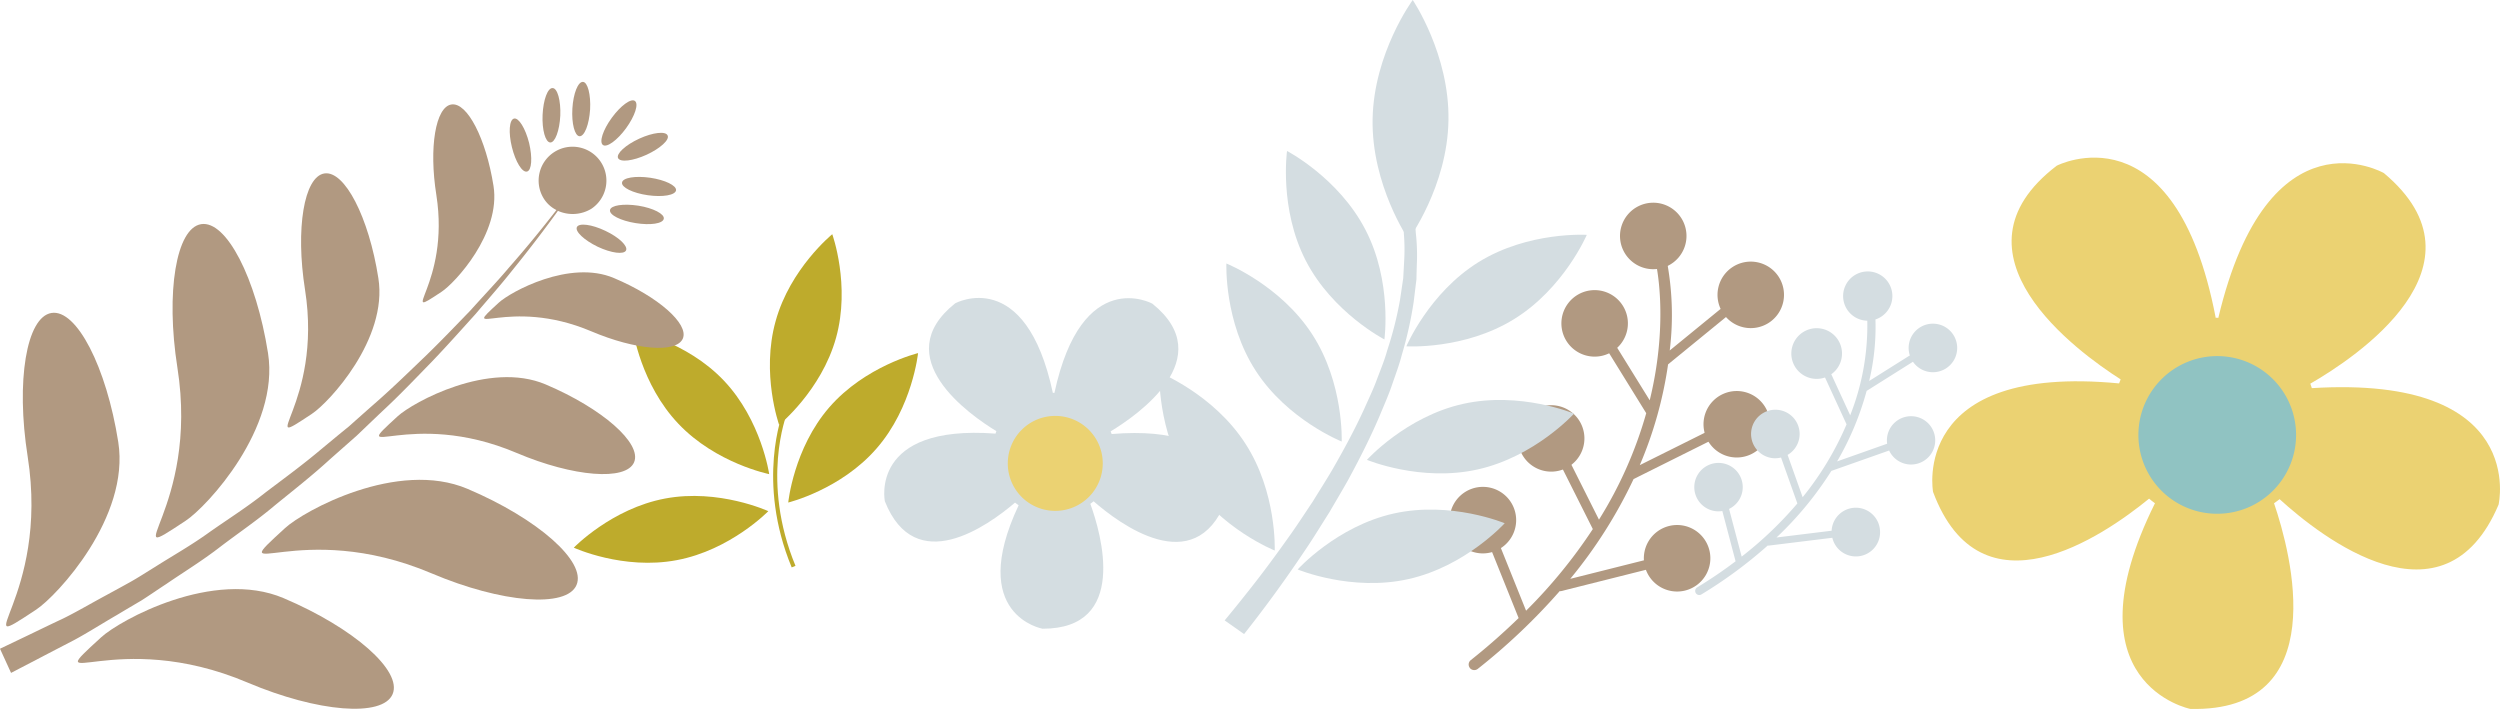 <svg xmlns="http://www.w3.org/2000/svg" width="423.147" height="120" viewBox="0 0 423.147 120">
  <g id="flower_l" transform="translate(0 120) rotate(-90)">
    <g id="Group_3774" data-name="Group 3774" transform="translate(23.96 97.12)">
      <path id="Path_35157" data-name="Path 35157" d="M14.723,11.193c8.9,2.48,17.546-.636,17.546-.636S26.466,3.427,17.552.97C8.655-1.517,0,1.563,0,1.563S5.8,8.712,14.723,11.193Z" transform="translate(24.129 33.191)" fill="#beab2c"/>
      <path id="Path_35158" data-name="Path 35158" d="M15.828,15.377C22.539,9.017,24.3,0,24.3,0S15.212,1.311,8.515,7.689C1.812,14.044,0,23.047,0,23.047S9.116,21.743,15.828,15.377Z" transform="translate(15.788 10.026)" fill="#beab2c"/>
      <path id="Path_35159" data-name="Path 35159" d="M16.118,6.951C9.148.9,0,0,0,0S2.179,8.922,9.179,14.974c6.968,6.063,16.111,7,16.111,7S23.114,13.025,16.118,6.951Z" transform="translate(10.983 36.297)" fill="#beab2c"/>
      <path id="Path_35160" data-name="Path 35160" d="M10.876,15.463C9.171,6.381,2.557,0,2.557,0S-1.281,8.349.447,17.438c1.7,9.079,8.288,15.487,8.288,15.487S12.583,24.563,10.876,15.463Z" transform="translate(0.785 0)" fill="#beab2c"/>
      <path id="Path_35161" data-name="Path 35161" d="M.267,3.782c14.32-5.927,25.6-1.51,25.714-1.467l.263-.653C26.124,1.623,14.58-2.9,0,3.139Z" transform="translate(0 33.742)" fill="#beab2c"/>
    </g>
    <g id="Group_3775" data-name="Group 3775" transform="translate(6.578 245.376)">
      <path id="Path_35162" data-name="Path 35162" d="M13.377,15.414a1.14,1.14,0,0,0-.019.177l3.8,15.126a.819.819,0,1,0,1.589-.4l-3.3-13.124A79.955,79.955,0,0,0,32.335,27.913L39.214,41.7a.81.81,0,0,0,1.091.375l0,0a.819.819,0,0,0,.373-1.1L34.692,28.962a67.891,67.891,0,0,0,17.058,4.79l7.994,9.785a.816.816,0,0,0,1.153.114.826.826,0,0,0,.122-1.152L54.1,34.033a49.278,49.278,0,0,0,15.613-.578.95.95,0,0,0-.481-1.838c-.175.043-9.86,2.383-23.567-.971l9.671-5.988a.822.822,0,0,0-.8-1.434.219.219,0,0,0-.068.039L43.485,30.055a69.886,69.886,0,0,1-18.019-8l10.1-5.072a.821.821,0,0,0-.733-1.468h-.009l-10.952,5.5A86.4,86.4,0,0,1,10.053,9.719L21.5,5.115a.775.775,0,0,0,.451-1.063A.823.823,0,0,0,20.887,3.6L8.87,8.431a.562.562,0,0,0-.054.021l-.009,0C6.428,6,4.046,3.329,1.691.361A.938.938,0,0,0,.532.1L.359.2A.96.96,0,0,0,.207,1.539,104.454,104.454,0,0,0,13.377,15.414Z" transform="translate(0 3.208)" fill="#b19981"/>
      <path id="Path_35163" data-name="Path 35163" d="M.907,8.694a5.628,5.628,0,1,1,7.785,1.658A5.636,5.636,0,0,1,.907,8.694Z" transform="translate(57.885 45.326)" fill="#b19981"/>
      <path id="Path_35164" data-name="Path 35164" d="M.491,7.921a5.625,5.625,0,1,1,7.426,2.842A5.625,5.625,0,0,1,.491,7.921Z" transform="translate(35.986 42.958)" fill="#b19981"/>
      <path id="Path_35165" data-name="Path 35165" d="M.157,6.948A5.629,5.629,0,1,1,6.951,11.1,5.633,5.633,0,0,1,.157,6.948Z" transform="translate(13.301 32.861)" fill="#b19981"/>
      <path id="Path_35166" data-name="Path 35166" d="M.578,8.113a5.627,5.627,0,1,1,7.537,2.566A5.63,5.63,0,0,1,.578,8.113Z" transform="translate(67.857 28.82)" fill="#b19981"/>
      <path id="Path_35167" data-name="Path 35167" d="M.042,6.31A5.628,5.628,0,1,1,6.324,11.2,5.631,5.631,0,0,1,.042,6.31Z" transform="translate(53.061 18.917)" fill="#b19981"/>
      <path id="Path_35168" data-name="Path 35168" d="M0,5.8a5.622,5.622,0,1,1,5.8,5.445A5.62,5.62,0,0,1,0,5.8Z" transform="translate(33.597 11.553)" fill="#b19981"/>
      <path id="Path_35169" data-name="Path 35169" d="M.007,5.347a5.631,5.631,0,1,1,5.344,5.894A5.64,5.64,0,0,1,.007,5.347Z" transform="translate(19.753 0)" fill="#b19981"/>
    </g>
    <g id="Group_3776" data-name="Group 3776" transform="translate(12.676 196.222)">
      <path id="Path_35170" data-name="Path 35170" d="M20.353,0C9.179-.2,0,6.082,0,6.082s8.967,6.586,20.146,6.758c11.175.2,20.375-6.048,20.375-6.048S31.547.195,20.353,0Z" transform="translate(66.803 36.102)" fill="#d4dde1"/>
      <path id="Path_35171" data-name="Path 35171" d="M14.3,12.256C9.092,3.833.022,0,.022,0S-.595,9.826,4.636,18.246c5.2,8.424,14.253,12.295,14.253,12.295S19.51,20.693,14.3,12.256Z" transform="translate(48.683 41.817)" fill="#d4dde1"/>
      <path id="Path_35172" data-name="Path 35172" d="M13.309,3.377C4.518,7.917,0,16.671,0,16.671s9.758,1.357,18.548-3.2C27.347,8.933,31.895.193,31.895.193S22.127-1.177,13.309,3.377Z" transform="translate(49.873 21.428)" fill="#d4dde1"/>
      <path id="Path_35173" data-name="Path 35173" d="M11.954,4.989C3.64,10.377,0,19.524,0,19.524s9.849.4,18.15-4.994C26.469,9.142,30.133.008,30.133.008S20.277-.411,11.954,4.989Z" transform="translate(32.592 11.347)" fill="#d4dde1"/>
      <path id="Path_35174" data-name="Path 35174" d="M11.955,4.988C3.641,10.382,0,19.536,0,19.536s9.852.406,18.147-5C26.461,9.158,30.129.007,30.129.007S20.277-.394,11.955,4.988Z" transform="translate(14.143 0)" fill="#d4dde1"/>
      <path id="Path_35175" data-name="Path 35175" d="M11.764,16.264C9.614,6.6,2.293,0,2.293,0S-1.5,9.1.671,18.753c2.156,9.667,9.445,16.3,9.445,16.3S13.929,25.942,11.764,16.264Z" transform="translate(27.198 35.145)" fill="#d4dde1"/>
      <path id="Path_35176" data-name="Path 35176" d="M11.768,16.264C9.613,6.6,2.3,0,2.3,0S-1.5,9.089.67,18.752c2.156,9.667,9.451,16.291,9.451,16.291S13.931,25.942,11.768,16.264Z" transform="translate(8.64 23.42)" fill="#d4dde1"/>
      <path id="Path_35177" data-name="Path 35177" d="M69.52,32.227s-.566.045-1.627.125a33.793,33.793,0,0,1-4.581.2c-.993-.035-2.085-.07-3.274-.092-1.185-.151-2.463-.3-3.828-.47a65.529,65.529,0,0,1-8.983-2.015c-1.64-.42-3.278-1.039-4.988-1.629C40.507,27.767,38.8,27,37.019,26.264c-3.547-1.5-7.173-3.329-10.856-5.326-1.833-1.02-3.656-2.123-5.524-3.2-1.817-1.16-3.675-2.29-5.512-3.5C11.475,11.809,7.811,9.253,4.262,6.57,2.827,5.5,1.412,4.4,0,3.287L2.316,0c1.421,1.174,2.851,2.343,4.31,3.492,3.425,2.752,6.953,5.342,10.484,7.836,1.756,1.234,3.557,2.394,5.307,3.577,1.8,1.1,3.557,2.229,5.32,3.266,3.549,2.047,7.038,3.93,10.444,5.478,1.711.761,3.353,1.555,5.01,2.153,1.651.626,3.228,1.274,4.787,1.7a61.511,61.511,0,0,0,8.6,2.179c1.3.194,2.526.372,3.655.54,1.132.063,2.176.124,3.12.17a31.945,31.945,0,0,0,4.375-.059c1.008-.051,1.546-.076,1.546-.076Z" transform="translate(0 11.064)" fill="#d4dde1"/>
    </g>
    <path id="Path_35178" data-name="Path 35178" d="M11.1,31.417a4.1,4.1,0,0,0-.215-8.173L9.738,13.913A57.94,57.94,0,0,0,21.009,23.2l3.451,9.779a4.089,4.089,0,1,0,1.151-.339l-2.995-8.471a49.3,49.3,0,0,0,11.935,5l4.915,7.811c.007.01.015.007.022.025a4.109,4.109,0,1,0,1.044-.519.623.623,0,0,0-.059-.141L36.231,29.6a39.307,39.307,0,0,0,10.413,1.062l0,.008a4.169,4.169,0,1,0-.211-1.39,41.188,41.188,0,0,1-16.01-2.894l6.946-3.2a4.29,4.29,0,1,0-.546-1.062l-7.935,3.648A51.888,51.888,0,0,1,16.56,18.339l7.159-2.548A4.1,4.1,0,0,0,31.346,14.1a4.11,4.11,0,1,0-8.185-.759,4.186,4.186,0,0,0,.113,1.341L15.5,17.446a63.7,63.7,0,0,1-9-9.429l8.073-2.131A4.1,4.1,0,1,0,14.223,3.4a3.942,3.942,0,0,0,0,1.343L5.756,6.976c-.014,0-.033.013-.044.015h0A77.224,77.224,0,0,1,1.285.474.7.7,0,0,0,.469.187.584.584,0,0,0,.332.252.689.689,0,0,0,.1,1.2a76.424,76.424,0,0,0,8.29,11.243c0,.045-.036.086-.027.127L9.69,23.363A4.095,4.095,0,0,0,11.1,31.417Z" transform="translate(19.286 286.775)" fill="#d4dde1"/>
    <g id="Group_3777" data-name="Group 3777" transform="translate(0.034 0)">
      <path id="Path_35179" data-name="Path 35179" d="M28.786,3.643C4.6,7.459-5.387-7.366,2.829,5.081,5.181,8.643,18.472,20.989,31.2,18.982s22.524-7.057,21.846-11.3S41.505,1.64,28.786,3.643Z" transform="translate(13.948 1.035)" fill="#b19981"/>
      <path id="Path_35180" data-name="Path 35180" d="M28.776,3.642C4.586,7.465-5.386-7.355,2.832,5.064,5.18,8.631,18.469,21,31.2,18.985s22.49-7.063,21.821-11.313C52.358,3.443,41.511,1.645,28.776,3.642Z" transform="translate(29.006 26.379)" fill="#b19981"/>
      <path id="Path_35181" data-name="Path 35181" d="M23.33,2.961C3.736,6.045-4.373-5.961,2.3,4.106,4.2,7.011,14.979,17.02,25.278,15.375,35.607,13.764,43.544,9.658,43,6.231,42.447,2.8,33.657,1.329,23.33,2.961Z" transform="translate(47.607 48.666)" fill="#b19981"/>
      <path id="Path_35182" data-name="Path 35182" d="M18.172,2.309C2.894,4.7-3.4-4.642,1.79,3.2,3.278,5.462,11.663,13.258,19.7,11.984S33.911,7.518,33.488,4.858C33.076,2.18,26.215,1.029,18.172,2.309Z" transform="translate(68.794 71.547)" fill="#b19981"/>
      <path id="Path_35183" data-name="Path 35183" d="M4.426,28.747C13.993,6.215,2.032-7.066,12.09,3.933c2.9,3.151,11.669,19.028,6.639,30.876C13.693,46.69,6.423,54.951,2.474,53.271S-.6,40.616,4.426,28.747Z" transform="translate(0 13.181)" fill="#b19981"/>
      <path id="Path_35184" data-name="Path 35184" d="M4.419,28.764C13.994,6.22,2.037-7.067,12.1,3.932c2.9,3.152,11.67,19.028,6.635,30.882C13.693,46.694,6.412,54.947,2.467,53.262-1.475,51.6-.6,40.615,4.419,28.764Z" transform="translate(18.488 44.322)" fill="#b19981"/>
      <path id="Path_35185" data-name="Path 35185" d="M3.584,23.313C11.347,5.02,1.648-5.718,9.811,3.184c2.339,2.566,9.446,15.424,5.369,25.037S5.2,44.535,2.01,43.183-.489,32.921,3.584,23.313Z" transform="translate(39.715 64.143)" fill="#b19981"/>
      <path id="Path_35186" data-name="Path 35186" d="M2.8,18.147C8.827,3.932,1.282-4.459,7.65,2.479c1.829,1.99,7.35,12.015,4.164,19.5-3.158,7.494-7.76,12.7-10.236,11.659C-.941,32.553-.378,25.639,2.8,18.147Z" transform="translate(61.086 81.94)" fill="#b19981"/>
      <path id="Path_35187" data-name="Path 35187" d="M9.781,19.757c.791,1.322,1.612,2.7,2.441,4.12.874,1.386,1.864,2.789,2.81,4.25,2,2.909,3.905,6.05,6.255,9.085,2.306,3.018,4.517,6.3,7.1,9.35,2.527,3.1,5.024,6.3,7.779,9.3C37.5,57.37,38.849,58.9,40.175,60.4c1.407,1.472,2.807,2.929,4.166,4.366,2.7,2.916,5.567,5.629,8.276,8.275,2.731,2.617,5.494,5.072,8.061,7.393,2.643,2.248,5.1,4.419,7.487,6.3,3.89,3.155,7.334,5.747,10.041,7.7a6.1,6.1,0,0,0,.346,5.652,5.736,5.736,0,1,0,1.831-8.106,5.317,5.317,0,0,0-2.039,2.205c-2.628-2.05-5.973-4.724-9.716-8.018-2.326-1.954-4.68-4.213-7.257-6.522-2.494-2.415-5.133-4.933-7.758-7.638-2.608-2.728-5.338-5.515-7.939-8.491-1.314-1.495-2.645-2.993-3.968-4.475-1.26-1.565-2.554-3.109-3.839-4.665C35.265,51.3,32.9,48.056,30.51,44.9c-2.469-3.1-4.547-6.409-6.715-9.482-2.2-3.037-3.986-6.236-5.845-9.151-.9-1.472-1.81-2.858-2.6-4.274s-1.539-2.8-2.257-4.118c-1.437-2.661-2.827-5.022-3.9-7.212C8.147,8.433,7.222,6.537,6.462,4.958,4.953,1.808,4.09,0,4.09,0L0,1.872S.941,3.677,2.588,6.841c.83,1.585,1.835,3.525,2.977,5.722C6.745,14.76,8.259,17.133,9.781,19.757Z" transform="translate(6.072)" fill="#b19981"/>
      <path id="Path_35188" data-name="Path 35188" d="M4.524,3.025C1.985,2.859-.033,2.074,0,1.237.053.422,2.154-.128,4.7.026c2.53.152,4.556.951,4.5,1.791C9.168,2.609,7.063,3.165,4.524,3.025Z" transform="translate(96.905 96.855)" fill="#b19981"/>
      <path id="Path_35189" data-name="Path 35189" d="M2.936,4.176C.889,2.681-.384.918.1.266.58-.415,2.647.258,4.706,1.76S8.045,5.021,7.555,5.672C7.063,6.35,5,5.672,2.936,4.176Z" transform="translate(95.324 101.791)" fill="#b19981"/>
      <path id="Path_35190" data-name="Path 35190" d="M4.554,3.012C2.02,2.887-.036,2.129,0,1.311S2.137-.1,4.674.015s4.591.857,4.537,1.7C9.192,2.532,7.105,3.113,4.554,3.012Z" transform="translate(95.849 91.823)" fill="#b19981"/>
      <path id="Path_35191" data-name="Path 35191" d="M4.852,3.284C2.38,3.875.22,3.73.016,2.932-.191,2.113,1.664.987,4.133.375S8.789-.08,8.984.73C9.182,1.513,7.325,2.667,4.852,3.284Z" transform="translate(90.913 86.272)" fill="#b19981"/>
      <path id="Path_35192" data-name="Path 35192" d="M3.094,4.786C3.46,2.244,3.1.1,2.275.005,1.469-.116.5,1.83.139,4.36s0,4.656.83,4.79C1.778,9.245,2.718,7.292,3.094,4.786Z" transform="translate(86.786 105.278)" fill="#b19981"/>
      <path id="Path_35193" data-name="Path 35193" d="M3.719,3.633C2.652,1.316,1.181-.291.43.044-.317.4-.068,2.539,1,4.882,2.063,7.178,3.525,8.8,4.26,8.431,5.023,8.105,4.776,5.94,3.719,3.633Z" transform="translate(92.78 104.568)" fill="#b19981"/>
      <path id="Path_35194" data-name="Path 35194" d="M3.126,4.819C3.513,2.274,3.2.149,2.387.007,1.559-.133.585,1.814.179,4.334S.089,8.978.923,9.112C1.721,9.247,2.72,7.34,3.126,4.819Z" transform="translate(82.025 103.24)" fill="#b19981"/>
      <path id="Path_35195" data-name="Path 35195" d="M3.737,4.853C4.831,2.559,5.1.4,4.362.052S2.149,1.276,1.035,3.573C-.047,5.876-.326,8.015.415,8.368S2.655,7.156,3.737,4.853Z" transform="translate(77.167 97.593)" fill="#b19981"/>
    </g>
    <g id="Group_3778" data-name="Group 3778" transform="translate(0 327.053)">
      <path id="Path_35196" data-name="Path 35196" d="M36.746.133C15.063,8.222,29.2,28.86,35.6,36.7c-.258.311-.519.621-.781.993C4.226,22.51.008,43.684.008,43.684-.544,67.894,26.3,60.755,34.818,57.849c.25.325.446.652.695.94-6.485,7.123-22.676,27.844-.921,37.067,0,0,21.973,5.063,19.713-31.61.248-.081.509-.184.757-.258,4.369,7.595,19.962,31.169,35.645,12.449,0,0,11.214-19.539-24.517-28.023,0-.1.036-.155.041-.225,0-.092-.037-.151-.032-.212,36.073-6.921,25.757-26.905,25.757-26.905C77.128,1.645,60.494,24.5,55.789,31.885c-.253-.1-.464-.165-.685-.26C58.5-3.839,36.746.133,36.746.133Z" transform="translate(0 0)" fill="#ebd272"/>
      <path id="Path_35197" data-name="Path 35197" d="M13.624,0A13.344,13.344,0,1,1,0,13.031,13.324,13.324,0,0,1,13.624,0Z" transform="translate(33.044 34.894)" fill="#90c3c2"/>
    </g>
    <g id="Group_3779" data-name="Group 3779" transform="translate(13.583 149.663)">
      <path id="Path_35198" data-name="Path 35198" d="M21.572.106C8.617,5.251,17.387,17.5,21.345,22.139c-.151.191-.3.38-.457.608C2.272,13.99,0,26.794,0,26.794c-.028,14.585,16.046,9.947,21.139,8.09.155.192.277.387.43.557-3.814,4.371-13.3,17.052-.086,22.332,0,0,13.295,2.771,11.471-19.283.149-.052.305-.118.452-.165,2.727,4.518,12.414,18.517,21.622,7.047,0,0,6.506-11.907-15.116-16.565,0-.058.02-.094.022-.136s-.023-.09-.022-.127c21.634-4.622,15.171-16.526,15.171-16.526-9.175-11.512-18.9,2.457-21.643,6.966-.154-.057-.281-.094-.416-.148C34.623-2.56,21.572.106,21.572.106Z" transform="translate(0 0)" fill="#d4dde1"/>
      <path id="Path_35199" data-name="Path 35199" d="M8.038,0A8.037,8.037,0,1,1,0,8.017,8.026,8.026,0,0,1,8.038,0Z" transform="translate(19.948 20.914)" fill="#ebd272"/>
    </g>
  </g>
</svg>
